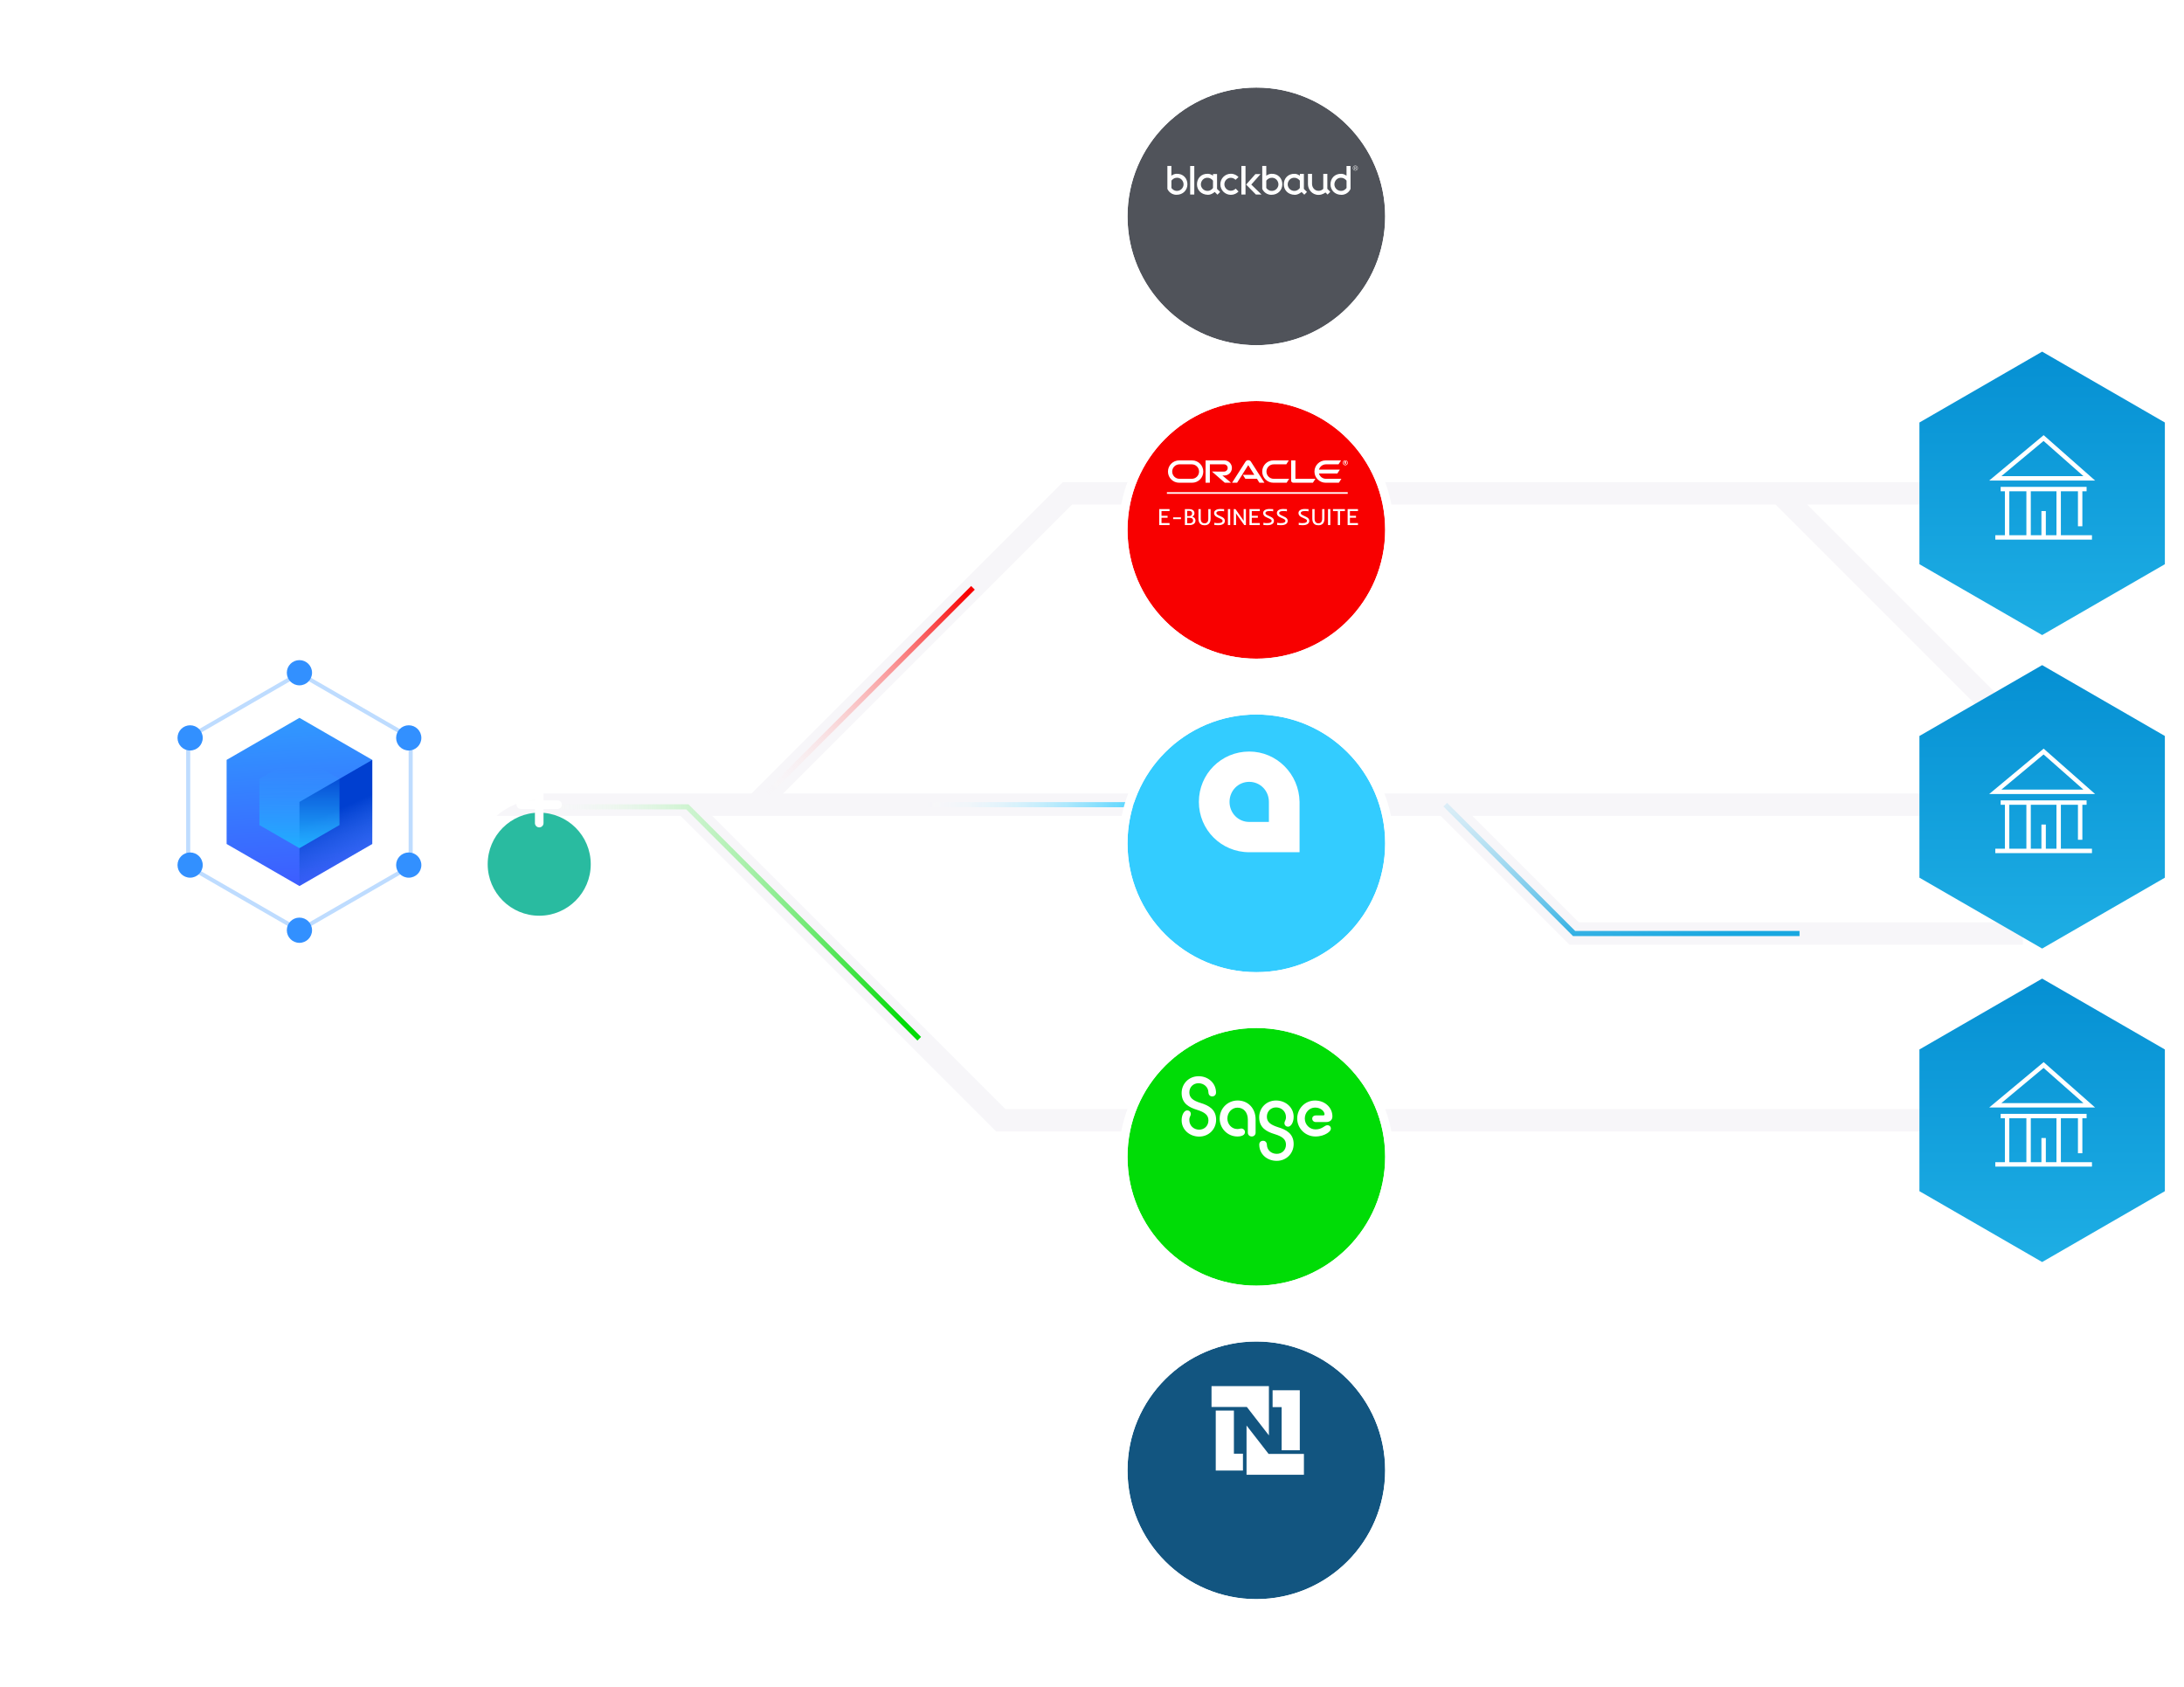<svg width="536" height="414" viewBox="0 0 536 414" fill="none" xmlns="http://www.w3.org/2000/svg">
<path d="M121.797 197.478L494.862 197.479" stroke="#F7F6F9" stroke-width="5.488" stroke-miterlimit="10"/>
<path d="M285.671 197.479L225.602 197.478" stroke="url(#paint0_linear_8420_119803)" stroke-width="1.265" stroke-miterlimit="10"/>
<path d="M354.699 197.479L386.315 229.094H496.443" stroke="#F7F6F9" stroke-width="5.488" stroke-miterlimit="10"/>
<path d="M354.699 197.478L386.315 229.094L441.642 229.094" stroke="url(#paint1_linear_8420_119803)" stroke-width="1.265" stroke-miterlimit="10"/>
<path d="M518.046 274.937L245.625 274.937L168.693 198.006" stroke="#F7F6F9" stroke-width="5.488" stroke-miterlimit="10"/>
<path d="M225.601 254.914L168.693 198.006L131.281 198.006" stroke="url(#paint2_linear_8420_119803)" stroke-width="1.265" stroke-miterlimit="10"/>
<path d="M436.9 121.074L261.971 121.074L185.566 197.479M436.9 121.074L502.239 186.413M436.9 121.074L502.239 121.074" stroke="#F7F6F9" stroke-width="5.488" stroke-miterlimit="10"/>
<path d="M185.568 197.478L238.788 144.258" stroke="url(#paint3_linear_8420_119803)" stroke-width="1.265" stroke-miterlimit="10"/>
<g filter="url(#filter0_d_8420_119803)">
<circle cx="308.331" cy="43.616" r="31.616" fill="#50535A"/>
<circle cx="308.331" cy="43.616" r="32.67" stroke="white" stroke-width="2.108"/>
</g>
<path d="M298.689 46.358V44.559V42.715H297.699V43.112C297.377 42.895 296.957 42.662 296.477 42.647C294.776 42.58 293.764 43.794 293.764 45.226C293.764 46.613 294.761 47.767 296.447 47.805C297.324 47.82 298.119 47.108 298.119 47.108L298.794 47.775L299.446 47.1L298.689 46.358ZM296.53 46.845C295.465 46.943 294.716 46.103 294.716 45.256C294.716 44.409 295.413 43.487 296.56 43.637C297.04 43.704 297.459 44.011 297.699 44.334V44.559V46.133C297.444 46.47 297.01 46.8 296.53 46.845Z" fill="white"/>
<path d="M320.001 46.358V44.559V42.678H319.012V43.12C318.689 42.902 318.27 42.67 317.79 42.655C316.081 42.588 315.076 43.802 315.076 45.234C315.076 46.62 316.073 47.775 317.76 47.812C318.637 47.827 319.431 47.115 319.431 47.115L320.106 47.782L320.758 47.108L320.001 46.358ZM317.842 46.845C316.778 46.943 316.028 46.103 316.028 45.256C316.028 44.409 316.725 43.487 317.872 43.637C318.352 43.705 318.772 44.012 319.012 44.334V44.559V46.133C318.764 46.471 318.33 46.8 317.842 46.845Z" fill="white"/>
<path d="M288.734 47.803C290.391 47.803 291.418 46.611 291.418 45.224C291.418 43.792 290.413 42.578 288.704 42.646C288.224 42.668 287.804 42.893 287.482 43.11V40.727H286.5V44.55V46.349C286.5 46.356 287.077 47.803 288.734 47.803ZM287.49 46.131V44.557V44.332C287.729 44.01 288.149 43.695 288.629 43.635C289.776 43.485 290.473 44.4 290.473 45.254C290.473 46.094 289.723 46.941 288.659 46.843C288.172 46.798 287.737 46.469 287.49 46.131Z" fill="white"/>
<path d="M312.025 47.805C313.681 47.805 314.708 46.613 314.708 45.226C314.708 43.794 313.704 42.58 311.995 42.648C311.515 42.67 311.095 42.895 310.773 43.112V40.728H309.783V44.552V46.351C309.783 46.358 310.368 47.805 312.025 47.805ZM310.773 46.133V44.559V44.334C311.013 44.012 311.425 43.697 311.912 43.637C313.059 43.487 313.756 44.402 313.756 45.256C313.756 46.096 313.007 46.943 311.942 46.846C311.455 46.8 311.02 46.471 310.773 46.133Z" fill="white"/>
<path d="M331.454 46.358V44.559V40.736H330.465V43.12C330.142 42.903 329.723 42.67 329.243 42.655C327.534 42.588 326.529 43.802 326.529 45.234C326.529 46.621 327.556 47.813 329.213 47.813C330.87 47.813 331.454 46.358 331.454 46.358ZM329.303 46.846C328.238 46.943 327.489 46.104 327.489 45.257C327.489 44.41 328.186 43.487 329.333 43.637C329.813 43.705 330.232 44.012 330.472 44.334V44.559V46.134C330.217 46.471 329.783 46.801 329.303 46.846Z" fill="white"/>
<path d="M293.104 40.736H292.092V47.738H293.104V40.736Z" fill="white"/>
<path d="M302.077 47.813C300.705 47.813 299.498 46.711 299.498 45.234C299.498 43.743 300.705 42.641 302.077 42.641C302.901 42.641 303.524 43 303.958 43.458C303.958 43.458 303.284 44.087 303.224 44.132C303.089 43.968 302.654 43.638 302.077 43.63C301.222 43.63 300.488 44.327 300.488 45.227C300.488 46.111 301.23 46.809 302.069 46.809C302.646 46.809 303.074 46.501 303.261 46.276L303.958 46.996C303.531 47.476 302.841 47.813 302.077 47.813Z" fill="white"/>
<path d="M323.605 46.83C324.175 46.83 324.497 46.583 324.76 46.343V42.67H325.757V46.343L326.476 47.07L325.824 47.745L325.292 47.228C325.292 47.228 324.61 47.827 323.605 47.827C321.926 47.827 321.004 46.403 321.004 45.226V42.67H322.001V45.136C322.001 45.908 322.548 46.83 323.605 46.83Z" fill="white"/>
<path d="M305.674 40.728H304.662V47.737H305.674V40.728Z" fill="white"/>
<path d="M308.105 42.723H309.364L307.086 45.294L309.597 47.738H308.225L305.826 45.301L308.105 42.723Z" fill="white"/>
<path d="M333.247 41.253C333.247 41.598 332.977 41.868 332.632 41.868C332.287 41.868 332.018 41.598 332.018 41.253C332.018 40.908 332.287 40.639 332.632 40.639C332.977 40.639 333.247 40.908 333.247 41.253ZM332.108 41.253C332.108 41.546 332.332 41.786 332.632 41.786C332.932 41.786 333.157 41.553 333.157 41.253C333.157 40.961 332.932 40.721 332.632 40.721C332.332 40.721 332.108 40.953 332.108 41.253ZM332.49 41.613H332.4V40.901H332.677C332.842 40.901 332.91 40.968 332.91 41.096C332.91 41.223 332.827 41.276 332.73 41.298L332.94 41.613H332.842L332.64 41.298H332.49V41.613ZM332.61 41.216C332.715 41.216 332.827 41.216 332.827 41.088C332.827 40.991 332.745 40.968 332.655 40.968H332.49V41.216H332.61Z" fill="white"/>
<g filter="url(#filter1_d_8420_119803)">
<circle cx="308.331" cy="120.545" r="31.616" fill="#F80000"/>
<circle cx="308.331" cy="120.545" r="32.67" stroke="white" stroke-width="2.108"/>
</g>
<path d="M284.496 124.934H287.032V125.425H285.06V126.582H286.552V127.056H285.06V128.364H287.032V128.861H284.496V124.934Z" fill="white"/>
<path d="M287.915 126.965H289.833V127.4H287.915V126.965Z" fill="white"/>
<path d="M290.797 124.934H291.787C292.436 124.934 292.855 125.122 293.043 125.496C293.112 125.637 293.147 125.777 293.147 125.916C293.147 126.055 293.132 126.166 293.102 126.249C293.074 126.33 293.035 126.404 292.986 126.472C292.894 126.6 292.772 126.709 292.62 126.799V126.81C292.902 126.891 293.109 127.033 293.243 127.236C293.344 127.39 293.395 127.561 293.395 127.749C293.395 127.938 293.358 128.1 293.282 128.237C293.209 128.375 293.107 128.489 292.975 128.582C292.706 128.768 292.347 128.861 291.897 128.861H290.797V124.934ZM291.895 126.647C292.197 126.647 292.401 126.527 292.507 126.288C292.542 126.204 292.56 126.11 292.56 126.006C292.56 125.901 292.547 125.811 292.521 125.736C292.495 125.658 292.452 125.593 292.394 125.538C292.27 125.421 292.083 125.363 291.833 125.363H291.362V126.647H291.895ZM292.809 127.761C292.809 127.304 292.534 127.075 291.985 127.075H291.362V128.432H291.897C292.311 128.432 292.59 128.307 292.735 128.057C292.784 127.972 292.809 127.874 292.809 127.761Z" fill="white"/>
<path d="M295.618 128.421C296.235 128.421 296.543 128.042 296.543 127.284V124.934H297.107V127.284C297.107 127.839 296.967 128.254 296.687 128.531C296.433 128.781 296.077 128.906 295.618 128.906C294.909 128.906 294.449 128.614 294.239 128.029C294.163 127.824 294.126 127.576 294.126 127.284V124.934H294.69V127.284C294.69 128.042 294.999 128.421 295.618 128.421Z" fill="white"/>
<path d="M300.216 128.587C300.082 128.681 299.911 128.755 299.702 128.81C299.493 128.863 299.238 128.889 298.935 128.889C298.634 128.889 298.33 128.871 298.024 128.835V128.288C298.298 128.35 298.575 128.381 298.853 128.381C299.132 128.381 299.34 128.366 299.479 128.336C299.619 128.304 299.73 128.263 299.815 128.212C299.971 128.118 300.049 127.996 300.049 127.845C300.049 127.729 300.019 127.639 299.959 127.575C299.863 127.475 299.725 127.384 299.544 127.301L298.822 126.971C298.574 126.854 298.398 126.746 298.295 126.647C298.073 126.432 297.962 126.184 297.962 125.902C297.962 125.612 298.088 125.378 298.34 125.2C298.616 125.004 299.009 124.906 299.519 124.906C299.848 124.906 300.149 124.919 300.421 124.946V125.484C300.19 125.432 299.932 125.406 299.646 125.406C299.362 125.406 299.155 125.421 299.025 125.451C298.897 125.479 298.797 125.516 298.723 125.561C298.59 125.643 298.523 125.752 298.523 125.888C298.523 126.019 298.565 126.129 298.65 126.215C298.725 126.288 298.863 126.373 299.062 126.469L299.804 126.821C300.05 126.938 300.222 127.048 300.32 127.151C300.42 127.255 300.493 127.359 300.54 127.465C300.587 127.568 300.61 127.693 300.61 127.84C300.61 127.985 300.578 128.122 300.515 128.252C300.451 128.379 300.351 128.491 300.216 128.587Z" fill="white"/>
<path d="M301.358 124.934H301.922V128.861H301.358V124.934Z" fill="white"/>
<path d="M302.794 124.934H303.2L305.25 127.831L305.219 127.425V124.934H305.778V128.861H305.375L303.662 126.455L303.321 125.964L303.352 126.455V128.861H302.794V124.934Z" fill="white"/>
<path d="M306.649 124.934H309.185V125.425H307.214V126.582H308.706V127.056H307.214V128.364H309.185V128.861H306.649V124.934Z" fill="white"/>
<path d="M312.26 128.587C312.126 128.681 311.955 128.755 311.746 128.81C311.538 128.863 311.282 128.889 310.979 128.889C310.678 128.889 310.375 128.871 310.068 128.835V128.288C310.343 128.35 310.619 128.381 310.897 128.381C311.176 128.381 311.384 128.366 311.524 128.336C311.663 128.304 311.775 128.263 311.859 128.212C312.015 128.118 312.093 127.996 312.093 127.845C312.093 127.729 312.063 127.639 312.003 127.575C311.907 127.475 311.769 127.384 311.588 127.301L310.866 126.971C310.618 126.854 310.442 126.746 310.339 126.647C310.117 126.432 310.006 126.184 310.006 125.902C310.006 125.612 310.132 125.378 310.384 125.2C310.66 125.004 311.053 124.906 311.563 124.906C311.892 124.906 312.193 124.919 312.466 124.946V125.484C312.234 125.432 311.976 125.406 311.69 125.406C311.406 125.406 311.199 125.421 311.069 125.451C310.942 125.479 310.841 125.516 310.768 125.561C310.634 125.643 310.567 125.752 310.567 125.888C310.567 126.019 310.61 126.129 310.694 126.215C310.77 126.288 310.907 126.373 311.106 126.469L311.848 126.821C312.094 126.938 312.266 127.048 312.364 127.151C312.464 127.255 312.537 127.359 312.584 127.465C312.631 127.568 312.655 127.693 312.655 127.84C312.655 127.985 312.623 128.122 312.559 128.252C312.495 128.379 312.395 128.491 312.26 128.587Z" fill="white"/>
<path d="M315.633 128.587C315.5 128.681 315.329 128.755 315.12 128.81C314.911 128.863 314.655 128.889 314.353 128.889C314.052 128.889 313.748 128.871 313.442 128.835V128.288C313.716 128.35 313.993 128.381 314.271 128.381C314.549 128.381 314.758 128.366 314.897 128.336C315.036 128.304 315.148 128.263 315.233 128.212C315.389 128.118 315.467 127.996 315.467 127.845C315.467 127.729 315.437 127.639 315.377 127.575C315.281 127.475 315.142 127.384 314.962 127.301L314.24 126.971C313.992 126.854 313.816 126.746 313.712 126.647C313.49 126.432 313.38 126.184 313.38 125.902C313.38 125.612 313.506 125.378 313.758 125.2C314.034 125.004 314.427 124.906 314.937 124.906C315.266 124.906 315.566 124.919 315.839 124.946V125.484C315.608 125.432 315.349 125.406 315.063 125.406C314.78 125.406 314.573 125.421 314.443 125.451C314.315 125.479 314.214 125.516 314.141 125.561C314.008 125.643 313.941 125.752 313.941 125.888C313.941 126.019 313.983 126.129 314.068 126.215C314.143 126.288 314.28 126.373 314.48 126.469L315.221 126.821C315.468 126.938 315.64 127.048 315.738 127.151C315.837 127.255 315.911 127.359 315.958 127.465C316.005 127.568 316.028 127.693 316.028 127.84C316.028 127.985 315.996 128.122 315.932 128.252C315.868 128.379 315.769 128.491 315.633 128.587Z" fill="white"/>
<path d="M320.93 128.587C320.797 128.681 320.626 128.755 320.417 128.81C320.208 128.863 319.953 128.889 319.65 128.889C319.349 128.889 319.045 128.871 318.739 128.835V128.288C319.013 128.35 319.29 128.381 319.568 128.381C319.846 128.381 320.055 128.366 320.194 128.336C320.333 128.304 320.445 128.263 320.53 128.212C320.686 128.118 320.764 127.996 320.764 127.845C320.764 127.729 320.734 127.639 320.674 127.575C320.578 127.475 320.44 127.384 320.259 127.301L319.537 126.971C319.289 126.854 319.113 126.746 319.01 126.647C318.788 126.432 318.677 126.184 318.677 125.902C318.677 125.612 318.803 125.378 319.055 125.2C319.331 125.004 319.724 124.906 320.234 124.906C320.563 124.906 320.864 124.919 321.136 124.946V125.484C320.905 125.432 320.646 125.406 320.361 125.406C320.077 125.406 319.87 125.421 319.74 125.451C319.612 125.479 319.512 125.516 319.438 125.561C319.305 125.643 319.238 125.752 319.238 125.888C319.238 126.019 319.28 126.129 319.365 126.215C319.44 126.288 319.577 126.373 319.777 126.469L320.519 126.821C320.765 126.938 320.937 127.048 321.035 127.151C321.134 127.255 321.208 127.359 321.255 127.465C321.302 127.568 321.325 127.693 321.325 127.84C321.325 127.985 321.293 128.122 321.229 128.252C321.165 128.379 321.066 128.491 320.93 128.587Z" fill="white"/>
<path d="M323.559 128.421C324.176 128.421 324.484 128.042 324.484 127.284V124.934H325.049V127.284C325.049 127.839 324.908 128.254 324.628 128.531C324.374 128.781 324.018 128.906 323.559 128.906C322.85 128.906 322.391 128.614 322.18 128.029C322.105 127.824 322.067 127.576 322.067 127.284V124.934H322.631V127.284C322.631 128.042 322.941 128.421 323.559 128.421Z" fill="white"/>
<path d="M325.926 124.934H326.49V128.861H325.926V124.934Z" fill="white"/>
<path d="M328.326 125.431H327.144V124.934H330.072V125.431H328.89V128.861H328.326V125.431Z" fill="white"/>
<path d="M330.738 124.934H333.274V125.425H331.302V126.582H332.794V127.056H331.302V128.364H333.274V128.861H330.738V124.934Z" fill="white"/>
<path d="M286.383 120.988H330.759" stroke="white" stroke-width="0.403"/>
<path d="M305.02 116.534H307.833L306.346 114.141L303.616 118.467H302.374L305.694 113.27C305.838 113.06 306.079 112.934 306.346 112.934C306.604 112.934 306.844 113.056 306.984 113.262L310.317 118.467H309.075L308.489 117.5H305.641L305.02 116.534ZM317.924 117.5V112.986H316.87V117.942C316.87 118.078 316.922 118.209 317.023 118.309C317.124 118.41 317.259 118.467 317.408 118.467H322.215L322.836 117.5H317.924ZM300.484 116.691C301.508 116.691 302.339 115.864 302.339 114.841C302.339 113.817 301.508 112.986 300.484 112.986H295.872V118.467H296.926V113.953H300.414C300.904 113.953 301.298 114.351 301.298 114.841C301.298 115.331 300.904 115.729 300.414 115.729L297.442 115.724L300.589 118.467H302.12L300.003 116.691H300.484ZM289.385 118.467C287.872 118.467 286.645 117.242 286.645 115.729C286.645 114.215 287.872 112.986 289.385 112.986H292.571C294.085 112.986 295.312 114.215 295.312 115.729C295.312 117.242 294.085 118.467 292.571 118.467H289.385ZM292.5 117.5C293.481 117.5 294.274 116.709 294.274 115.729C294.274 114.749 293.481 113.953 292.5 113.953H289.456C288.476 113.953 287.682 114.749 287.682 115.729C287.682 116.709 288.476 117.5 289.456 117.5H292.5ZM312.518 118.467C311.004 118.467 309.775 117.242 309.775 115.729C309.775 114.215 311.004 112.986 312.518 112.986H316.301L315.684 113.953H312.588C311.608 113.953 310.812 114.749 310.812 115.729C310.812 116.709 311.608 117.5 312.588 117.5H316.389L315.768 118.467H312.518ZM325.408 117.5C324.599 117.5 323.912 116.958 323.702 116.21H328.208L328.829 115.243H323.702C323.912 114.5 324.599 113.953 325.408 113.953H328.501L329.126 112.986H325.338C323.825 112.986 322.596 114.215 322.596 115.729C322.596 117.242 323.825 118.467 325.338 118.467H328.588L329.209 117.5H325.408Z" fill="white"/>
<path d="M329.686 113.567C329.686 113.301 329.9 113.086 330.167 113.086C330.438 113.086 330.653 113.301 330.653 113.567C330.653 113.839 330.438 114.053 330.167 114.053C329.9 114.053 329.686 113.839 329.686 113.567ZM330.167 114.189C330.508 114.189 330.784 113.913 330.784 113.572C330.784 113.231 330.508 112.955 330.167 112.955C329.83 112.955 329.555 113.231 329.555 113.572C329.555 113.913 329.83 114.189 330.167 114.189ZM330.11 113.204C330.206 113.204 330.246 113.209 330.29 113.226C330.412 113.266 330.425 113.375 330.425 113.419C330.425 113.427 330.425 113.449 330.416 113.476C330.412 113.502 330.395 113.554 330.333 113.594C330.325 113.598 330.32 113.602 330.303 113.611L330.46 113.896H330.307L330.167 113.633H330.071V113.896H329.935V113.204H330.11ZM330.158 113.519C330.202 113.515 330.246 113.515 330.272 113.476C330.285 113.458 330.29 113.441 330.29 113.414C330.29 113.379 330.268 113.349 330.237 113.331C330.206 113.318 330.176 113.318 330.11 113.318H330.071V113.519H330.158Z" fill="white"/>
<g filter="url(#filter2_d_8420_119803)">
<circle cx="308.331" cy="197.479" r="31.616" fill="#33CCFF"/>
<circle cx="308.331" cy="197.479" r="32.67" stroke="white" stroke-width="2.108"/>
</g>
<path d="M306.584 184.434C299.732 184.434 294.229 189.925 294.229 196.789C294.229 203.654 299.732 209.145 306.584 209.145H318.94V196.789C318.828 189.925 313.324 184.434 306.584 184.434ZM311.414 201.709H306.584C303.889 201.709 301.754 199.535 301.754 196.789C301.754 194.044 303.889 191.87 306.584 191.87C309.28 191.87 311.414 194.044 311.414 196.789V201.709Z" fill="white"/>
<g filter="url(#filter3_d_8420_119803)">
<circle cx="308.331" cy="274.411" r="31.616" fill="#00DC06"/>
<circle cx="308.331" cy="274.411" r="32.67" stroke="white" stroke-width="2.108"/>
</g>
<path d="M294.165 264.114C291.798 264.114 290 265.921 290 268.24C290 270.782 291.798 271.763 293.793 272.366C295.68 272.968 296.574 273.637 296.574 274.955C296.574 276.292 295.587 277.231 294.296 277.231C293.001 277.231 291.882 276.292 291.882 274.846C291.882 274.044 292.255 273.84 292.255 273.395C292.255 272.882 291.906 272.503 291.333 272.503C290.68 272.503 290 273.508 290 274.936C290 277.236 291.952 278.929 294.296 278.929C296.663 278.929 298.461 277.122 298.461 274.803C298.461 272.28 296.663 271.28 294.65 270.677C292.786 270.099 291.887 269.406 291.887 268.088C291.887 266.774 292.852 265.835 294.142 265.835C295.479 265.835 296.556 266.793 296.574 268.112C296.598 268.714 297.012 269.07 297.497 269.07C298 269.07 298.461 268.714 298.438 268.064C298.396 265.764 296.49 264.114 294.165 264.114ZM303.68 278.905C304.733 278.905 305.543 278.55 305.543 277.834C305.543 277.298 305.106 276.942 304.686 276.942C304.379 276.942 304.16 277.075 303.656 277.075C302.296 277.075 301.224 275.894 301.224 274.509C301.224 273.015 302.319 271.83 303.703 271.83C305.259 271.83 306.247 273.034 306.247 274.775V277.966C306.247 278.526 306.685 278.905 307.212 278.905C307.715 278.905 308.153 278.526 308.153 277.966V274.708C308.153 272.034 306.336 270.07 303.745 270.07C301.331 270.07 299.337 271.967 299.337 274.509C299.337 276.966 301.313 278.905 303.68 278.905ZM313.325 284.885C315.692 284.885 317.49 283.079 317.49 280.76C317.49 278.218 315.691 277.236 313.679 276.634C311.815 276.031 310.916 275.363 310.916 274.044C310.916 272.726 311.903 271.768 313.171 271.768C314.466 271.768 315.603 272.707 315.603 274.153C315.603 274.96 315.23 275.159 315.23 275.605C315.23 276.117 315.58 276.496 316.129 276.496C316.81 276.496 317.49 275.491 317.49 274.063C317.49 271.763 315.519 270.07 313.171 270.07C310.804 270.07 309.029 271.877 309.029 274.196C309.029 276.719 310.804 277.72 312.821 278.322C314.708 278.901 315.603 279.593 315.603 280.911C315.603 282.249 314.615 283.164 313.348 283.164C311.987 283.164 310.934 282.23 310.916 280.888C310.892 280.285 310.454 279.949 309.993 279.949C309.49 279.949 309.029 280.285 309.052 280.93C309.071 283.259 310.976 284.885 313.325 284.885ZM322.839 278.905C324.064 278.905 325.033 278.55 325.709 278.123C326.366 277.701 326.627 277.34 326.627 276.942C326.627 276.52 326.319 276.141 325.751 276.141C325.071 276.141 324.526 277.165 322.857 277.165C321.39 277.165 320.225 275.984 320.225 274.49C320.225 273.015 321.343 271.811 322.746 271.811C324.26 271.811 325.071 272.816 325.071 273.461C325.071 273.641 324.94 273.731 324.763 273.731H322.923C322.42 273.731 322.047 274.068 322.047 274.514C322.047 275.002 322.42 275.363 322.923 275.363H325.443C326.408 275.363 327 274.851 327 273.978C327 271.792 325.159 270.075 322.722 270.075C320.309 270.075 318.361 272.038 318.361 274.49C318.361 276.942 320.383 278.905 322.839 278.905Z" fill="white"/>
<g filter="url(#filter4_d_8420_119803)">
<circle cx="308.331" cy="351.342" r="31.616" fill="#125580"/>
<circle cx="308.331" cy="351.342" r="32.67" stroke="white" stroke-width="2.108"/>
</g>
<path d="M298.371 346.166H302.827V356.752H305.046V360.889H298.371V346.166ZM318.997 355.906H314.541V345.32H312.323V341.184H318.997V355.906Z" fill="white"/>
<path d="M297.334 340.168H311.417V352.258L306.002 345.282H297.334V340.168ZM320.01 361.923H305.927V349.832L311.342 356.808H320.01" fill="white"/>
<path d="M501.185 86.297L531.303 103.686V138.463L501.185 155.851L471.067 138.463V103.686L501.185 86.297Z" fill="url(#paint4_linear_8420_119803)"/>
<path fill-rule="evenodd" clip-rule="evenodd" d="M492.044 120.567H491.004V119.484H512.095V120.567H511.055V129.153H509.972V120.567H505.782V131.889H504.699V120.567H498.4V131.889H497.317V120.567H493.127V131.889H492.044V120.567ZM501.008 131.889V125.418H502.091V131.889H501.008Z" fill="white"/>
<path fill-rule="evenodd" clip-rule="evenodd" d="M513.413 132.43H489.686V131.348H513.413V132.43Z" fill="white"/>
<path fill-rule="evenodd" clip-rule="evenodd" d="M501.556 106.791L514.183 117.932H488.188L501.556 106.791ZM491.177 116.849H511.32L501.536 108.217L491.177 116.849Z" fill="white"/>
<path d="M501.185 163.229L531.303 180.617V215.394L501.185 232.783L471.067 215.394V180.617L501.185 163.229Z" fill="url(#paint5_linear_8420_119803)"/>
<path fill-rule="evenodd" clip-rule="evenodd" d="M492.044 197.5H491.004V196.418H512.095V197.5H511.055V206.087H509.972V197.5H505.782V208.823H504.699V197.5H498.4V208.823H497.317V197.5H493.127V208.823H492.044V197.5ZM501.008 208.823V202.352H502.091V208.823H501.008Z" fill="white"/>
<path fill-rule="evenodd" clip-rule="evenodd" d="M513.413 209.364H489.686V208.281H513.413V209.364Z" fill="white"/>
<path fill-rule="evenodd" clip-rule="evenodd" d="M501.556 183.723L514.183 194.863H488.188L501.556 183.723ZM491.177 193.781H511.32L501.536 185.149L491.177 193.781Z" fill="white"/>
<path d="M501.185 240.16L531.303 257.549V292.326L501.185 309.715L471.067 292.326V257.549L501.185 240.16Z" fill="url(#paint6_linear_8420_119803)"/>
<path fill-rule="evenodd" clip-rule="evenodd" d="M492.044 274.43H491.004V273.348H512.095V274.43H511.055V283.016H509.972V274.43H505.782V285.753H504.699V274.43H498.4V285.753H497.317V274.43H493.127V285.753H492.044V274.43ZM501.008 285.753V279.282H502.091V285.753H501.008Z" fill="white"/>
<path fill-rule="evenodd" clip-rule="evenodd" d="M513.413 286.293H489.686V285.211H513.413V286.293Z" fill="white"/>
<path fill-rule="evenodd" clip-rule="evenodd" d="M501.556 260.654L514.183 271.795H488.188L501.556 260.654ZM491.177 270.713H511.32L501.536 262.08L491.177 270.713Z" fill="white"/>
<g filter="url(#filter5_dd_8420_119803)">
<path fill-rule="evenodd" clip-rule="evenodd" d="M132.821 163.723L74.411 130L16 163.723V231.17L74.411 264.894L132.821 231.17V213.278C132.66 213.283 132.498 213.286 132.336 213.286C123.606 213.286 116.528 206.208 116.528 197.478C116.528 188.747 123.606 181.67 132.336 181.67C132.498 181.67 132.66 181.672 132.821 181.677V163.723Z" fill="white"/>
</g>
<path d="M73.488 176.165L91.359 186.483V207.119L73.488 217.437L55.616 207.119V186.483L73.488 176.165Z" fill="url(#paint7_linear_8420_119803)"/>
<path d="M73.488 196.801L91.359 186.487V207.115L73.488 217.458L73.488 196.801Z" fill="url(#paint8_linear_8420_119803)"/>
<path d="M73.487 208.151L83.316 202.476L83.316 191.127L73.487 185.452L63.657 191.127L63.657 202.476L73.487 208.151Z" fill="url(#paint9_linear_8420_119803)"/>
<path fill-rule="evenodd" clip-rule="evenodd" d="M73.487 164.701L101.287 180.751V212.851L73.487 228.901L45.688 212.851V180.751L73.487 164.701ZM46.688 181.328V212.274L73.487 227.747L100.287 212.274V181.328L73.487 165.855L46.688 181.328Z" fill="#BEDCFF"/>
<circle cx="73.486" cy="165.095" r="3.095" fill="#3290FF"/>
<circle cx="73.486" cy="228.287" r="3.095" fill="#3290FF"/>
<circle cx="46.66" cy="181.085" r="3.095" fill="#3290FF"/>
<circle cx="100.314" cy="181.085" r="3.095" fill="#3290FF"/>
<circle cx="46.66" cy="212.297" r="3.095" fill="#3290FF"/>
<circle cx="100.314" cy="212.298" r="3.095" fill="#3290FF"/>
<g filter="url(#filter6_dd_8420_119803)">
<circle cx="132.336" cy="197.478" r="12.646" fill="#29BBA0"/>
</g>
<path d="M132.336 192.961L132.336 201.994" stroke="white" stroke-width="2.108" stroke-linecap="round"/>
<path d="M127.818 197.477L136.851 197.477" stroke="white" stroke-width="2.108" stroke-linecap="round"/>
<defs>
<filter id="filter0_d_8420_119803" x="255.638" y="0.407" width="105.386" height="105.386" filterUnits="userSpaceOnUse" color-interpolation-filters="sRGB">
<feFlood flood-opacity="0" result="BackgroundImageFix"/>
<feColorMatrix in="SourceAlpha" type="matrix" values="0 0 0 0 0 0 0 0 0 0 0 0 0 0 0 0 0 0 127 0" result="hardAlpha"/>
<feOffset dy="9.485"/>
<feGaussianBlur stdDeviation="9.485"/>
<feComposite in2="hardAlpha" operator="out"/>
<feColorMatrix type="matrix" values="0 0 0 0 0 0 0 0 0 0 0 0 0 0 0 0 0 0 0.08 0"/>
<feBlend mode="normal" in2="BackgroundImageFix" result="effect1_dropShadow_8420_119803"/>
<feBlend mode="normal" in="SourceGraphic" in2="effect1_dropShadow_8420_119803" result="shape"/>
</filter>
<filter id="filter1_d_8420_119803" x="255.638" y="77.337" width="105.386" height="105.386" filterUnits="userSpaceOnUse" color-interpolation-filters="sRGB">
<feFlood flood-opacity="0" result="BackgroundImageFix"/>
<feColorMatrix in="SourceAlpha" type="matrix" values="0 0 0 0 0 0 0 0 0 0 0 0 0 0 0 0 0 0 127 0" result="hardAlpha"/>
<feOffset dy="9.485"/>
<feGaussianBlur stdDeviation="9.485"/>
<feComposite in2="hardAlpha" operator="out"/>
<feColorMatrix type="matrix" values="0 0 0 0 0 0 0 0 0 0 0 0 0 0 0 0 0 0 0.08 0"/>
<feBlend mode="normal" in2="BackgroundImageFix" result="effect1_dropShadow_8420_119803"/>
<feBlend mode="normal" in="SourceGraphic" in2="effect1_dropShadow_8420_119803" result="shape"/>
</filter>
<filter id="filter2_d_8420_119803" x="255.638" y="154.271" width="105.386" height="105.386" filterUnits="userSpaceOnUse" color-interpolation-filters="sRGB">
<feFlood flood-opacity="0" result="BackgroundImageFix"/>
<feColorMatrix in="SourceAlpha" type="matrix" values="0 0 0 0 0 0 0 0 0 0 0 0 0 0 0 0 0 0 127 0" result="hardAlpha"/>
<feOffset dy="9.485"/>
<feGaussianBlur stdDeviation="9.485"/>
<feComposite in2="hardAlpha" operator="out"/>
<feColorMatrix type="matrix" values="0 0 0 0 0 0 0 0 0 0 0 0 0 0 0 0 0 0 0.08 0"/>
<feBlend mode="normal" in2="BackgroundImageFix" result="effect1_dropShadow_8420_119803"/>
<feBlend mode="normal" in="SourceGraphic" in2="effect1_dropShadow_8420_119803" result="shape"/>
</filter>
<filter id="filter3_d_8420_119803" x="255.638" y="231.202" width="105.386" height="105.386" filterUnits="userSpaceOnUse" color-interpolation-filters="sRGB">
<feFlood flood-opacity="0" result="BackgroundImageFix"/>
<feColorMatrix in="SourceAlpha" type="matrix" values="0 0 0 0 0 0 0 0 0 0 0 0 0 0 0 0 0 0 127 0" result="hardAlpha"/>
<feOffset dy="9.485"/>
<feGaussianBlur stdDeviation="9.485"/>
<feComposite in2="hardAlpha" operator="out"/>
<feColorMatrix type="matrix" values="0 0 0 0 0 0 0 0 0 0 0 0 0 0 0 0 0 0 0.08 0"/>
<feBlend mode="normal" in2="BackgroundImageFix" result="effect1_dropShadow_8420_119803"/>
<feBlend mode="normal" in="SourceGraphic" in2="effect1_dropShadow_8420_119803" result="shape"/>
</filter>
<filter id="filter4_d_8420_119803" x="255.638" y="308.134" width="105.386" height="105.386" filterUnits="userSpaceOnUse" color-interpolation-filters="sRGB">
<feFlood flood-opacity="0" result="BackgroundImageFix"/>
<feColorMatrix in="SourceAlpha" type="matrix" values="0 0 0 0 0 0 0 0 0 0 0 0 0 0 0 0 0 0 127 0" result="hardAlpha"/>
<feOffset dy="9.485"/>
<feGaussianBlur stdDeviation="9.485"/>
<feComposite in2="hardAlpha" operator="out"/>
<feColorMatrix type="matrix" values="0 0 0 0 0 0 0 0 0 0 0 0 0 0 0 0 0 0 0.08 0"/>
<feBlend mode="normal" in2="BackgroundImageFix" result="effect1_dropShadow_8420_119803"/>
<feBlend mode="normal" in="SourceGraphic" in2="effect1_dropShadow_8420_119803" result="shape"/>
</filter>
<filter id="filter5_dd_8420_119803" x="0.627" y="121.545" width="147.568" height="165.639" filterUnits="userSpaceOnUse" color-interpolation-filters="sRGB">
<feFlood flood-opacity="0" result="BackgroundImageFix"/>
<feColorMatrix in="SourceAlpha" type="matrix" values="0 0 0 0 0 0 0 0 0 0 0 0 0 0 0 0 0 0 127 0" result="hardAlpha"/>
<feMorphology radius="3.843" operator="erode" in="SourceAlpha" result="effect1_dropShadow_8420_119803"/>
<feOffset dy="7.686"/>
<feGaussianBlur stdDeviation="3.843"/>
<feColorMatrix type="matrix" values="0 0 0 0 0 0 0 0 0 0 0 0 0 0 0 0 0 0 0.02 0"/>
<feBlend mode="normal" in2="BackgroundImageFix" result="effect1_dropShadow_8420_119803"/>
<feColorMatrix in="SourceAlpha" type="matrix" values="0 0 0 0 0 0 0 0 0 0 0 0 0 0 0 0 0 0 127 0" result="hardAlpha"/>
<feMorphology radius="3.843" operator="erode" in="SourceAlpha" result="effect2_dropShadow_8420_119803"/>
<feOffset dy="6.918"/>
<feGaussianBlur stdDeviation="9.608"/>
<feColorMatrix type="matrix" values="0 0 0 0 0 0 0 0 0 0 0 0 0 0 0 0 0 0 0.06 0"/>
<feBlend mode="normal" in2="effect1_dropShadow_8420_119803" result="effect2_dropShadow_8420_119803"/>
<feBlend mode="normal" in="SourceGraphic" in2="effect2_dropShadow_8420_119803" result="shape"/>
</filter>
<filter id="filter6_dd_8420_119803" x="104.317" y="176.377" width="56.039" height="56.038" filterUnits="userSpaceOnUse" color-interpolation-filters="sRGB">
<feFlood flood-opacity="0" result="BackgroundImageFix"/>
<feColorMatrix in="SourceAlpha" type="matrix" values="0 0 0 0 0 0 0 0 0 0 0 0 0 0 0 0 0 0 127 0" result="hardAlpha"/>
<feMorphology radius="3.843" operator="erode" in="SourceAlpha" result="effect1_dropShadow_8420_119803"/>
<feOffset dy="7.686"/>
<feGaussianBlur stdDeviation="3.843"/>
<feColorMatrix type="matrix" values="0 0 0 0 0 0 0 0 0 0 0 0 0 0 0 0 0 0 0.02 0"/>
<feBlend mode="normal" in2="BackgroundImageFix" result="effect1_dropShadow_8420_119803"/>
<feColorMatrix in="SourceAlpha" type="matrix" values="0 0 0 0 0 0 0 0 0 0 0 0 0 0 0 0 0 0 127 0" result="hardAlpha"/>
<feMorphology radius="3.843" operator="erode" in="SourceAlpha" result="effect2_dropShadow_8420_119803"/>
<feOffset dy="6.918"/>
<feGaussianBlur stdDeviation="9.608"/>
<feColorMatrix type="matrix" values="0 0 0 0 0 0 0 0 0 0 0 0 0 0 0 0 0 0 0.06 0"/>
<feBlend mode="normal" in2="effect1_dropShadow_8420_119803" result="effect2_dropShadow_8420_119803"/>
<feBlend mode="normal" in="SourceGraphic" in2="effect2_dropShadow_8420_119803" result="shape"/>
</filter>
<linearGradient id="paint0_linear_8420_119803" x1="225.602" y1="197.478" x2="283.292" y2="197.479" gradientUnits="userSpaceOnUse">
<stop stop-color="white" stop-opacity="0"/>
<stop offset="1" stop-color="#33CCFF"/>
</linearGradient>
<linearGradient id="paint1_linear_8420_119803" x1="111.258" y1="199.356" x2="117.2" y2="259.527" gradientUnits="userSpaceOnUse">
<stop stop-color="white" stop-opacity="0"/>
<stop offset="1" stop-color="#18A7E0"/>
</linearGradient>
<linearGradient id="paint2_linear_8420_119803" x1="131.281" y1="200.36" x2="221.866" y2="200.36" gradientUnits="userSpaceOnUse">
<stop stop-color="white" stop-opacity="0"/>
<stop offset="1" stop-color="#00DC06"/>
</linearGradient>
<linearGradient id="paint3_linear_8420_119803" x1="185.568" y1="194.316" x2="236.68" y2="144.785" gradientUnits="userSpaceOnUse">
<stop stop-color="white" stop-opacity="0"/>
<stop offset="1" stop-color="#F80000"/>
</linearGradient>
<linearGradient id="paint4_linear_8420_119803" x1="501.185" y1="71.016" x2="501.185" y2="166.917" gradientUnits="userSpaceOnUse">
<stop stop-color="#0089CF"/>
<stop offset="1" stop-color="#22B3E7"/>
</linearGradient>
<linearGradient id="paint5_linear_8420_119803" x1="501.185" y1="147.948" x2="501.185" y2="243.849" gradientUnits="userSpaceOnUse">
<stop stop-color="#0089CF"/>
<stop offset="1" stop-color="#22B3E7"/>
</linearGradient>
<linearGradient id="paint6_linear_8420_119803" x1="501.185" y1="224.879" x2="501.185" y2="320.78" gradientUnits="userSpaceOnUse">
<stop stop-color="#0089CF"/>
<stop offset="1" stop-color="#22B3E7"/>
</linearGradient>
<linearGradient id="paint7_linear_8420_119803" x1="73.451" y1="176.066" x2="76.433" y2="217.797" gradientUnits="userSpaceOnUse">
<stop stop-color="#3099FF"/>
<stop offset="1" stop-color="#3D5CFF"/>
</linearGradient>
<linearGradient id="paint8_linear_8420_119803" x1="75.465" y1="202" x2="82.424" y2="217.458" gradientUnits="userSpaceOnUse">
<stop stop-color="#003FD0"/>
<stop offset="1" stop-color="#2A60DD" stop-opacity="0"/>
</linearGradient>
<linearGradient id="paint9_linear_8420_119803" x1="69.806" y1="188.5" x2="69.806" y2="208.151" gradientUnits="userSpaceOnUse">
<stop stop-color="#2CB2FF" stop-opacity="0"/>
<stop offset="1" stop-color="#1FAEFF"/>
</linearGradient>
</defs>
</svg>
